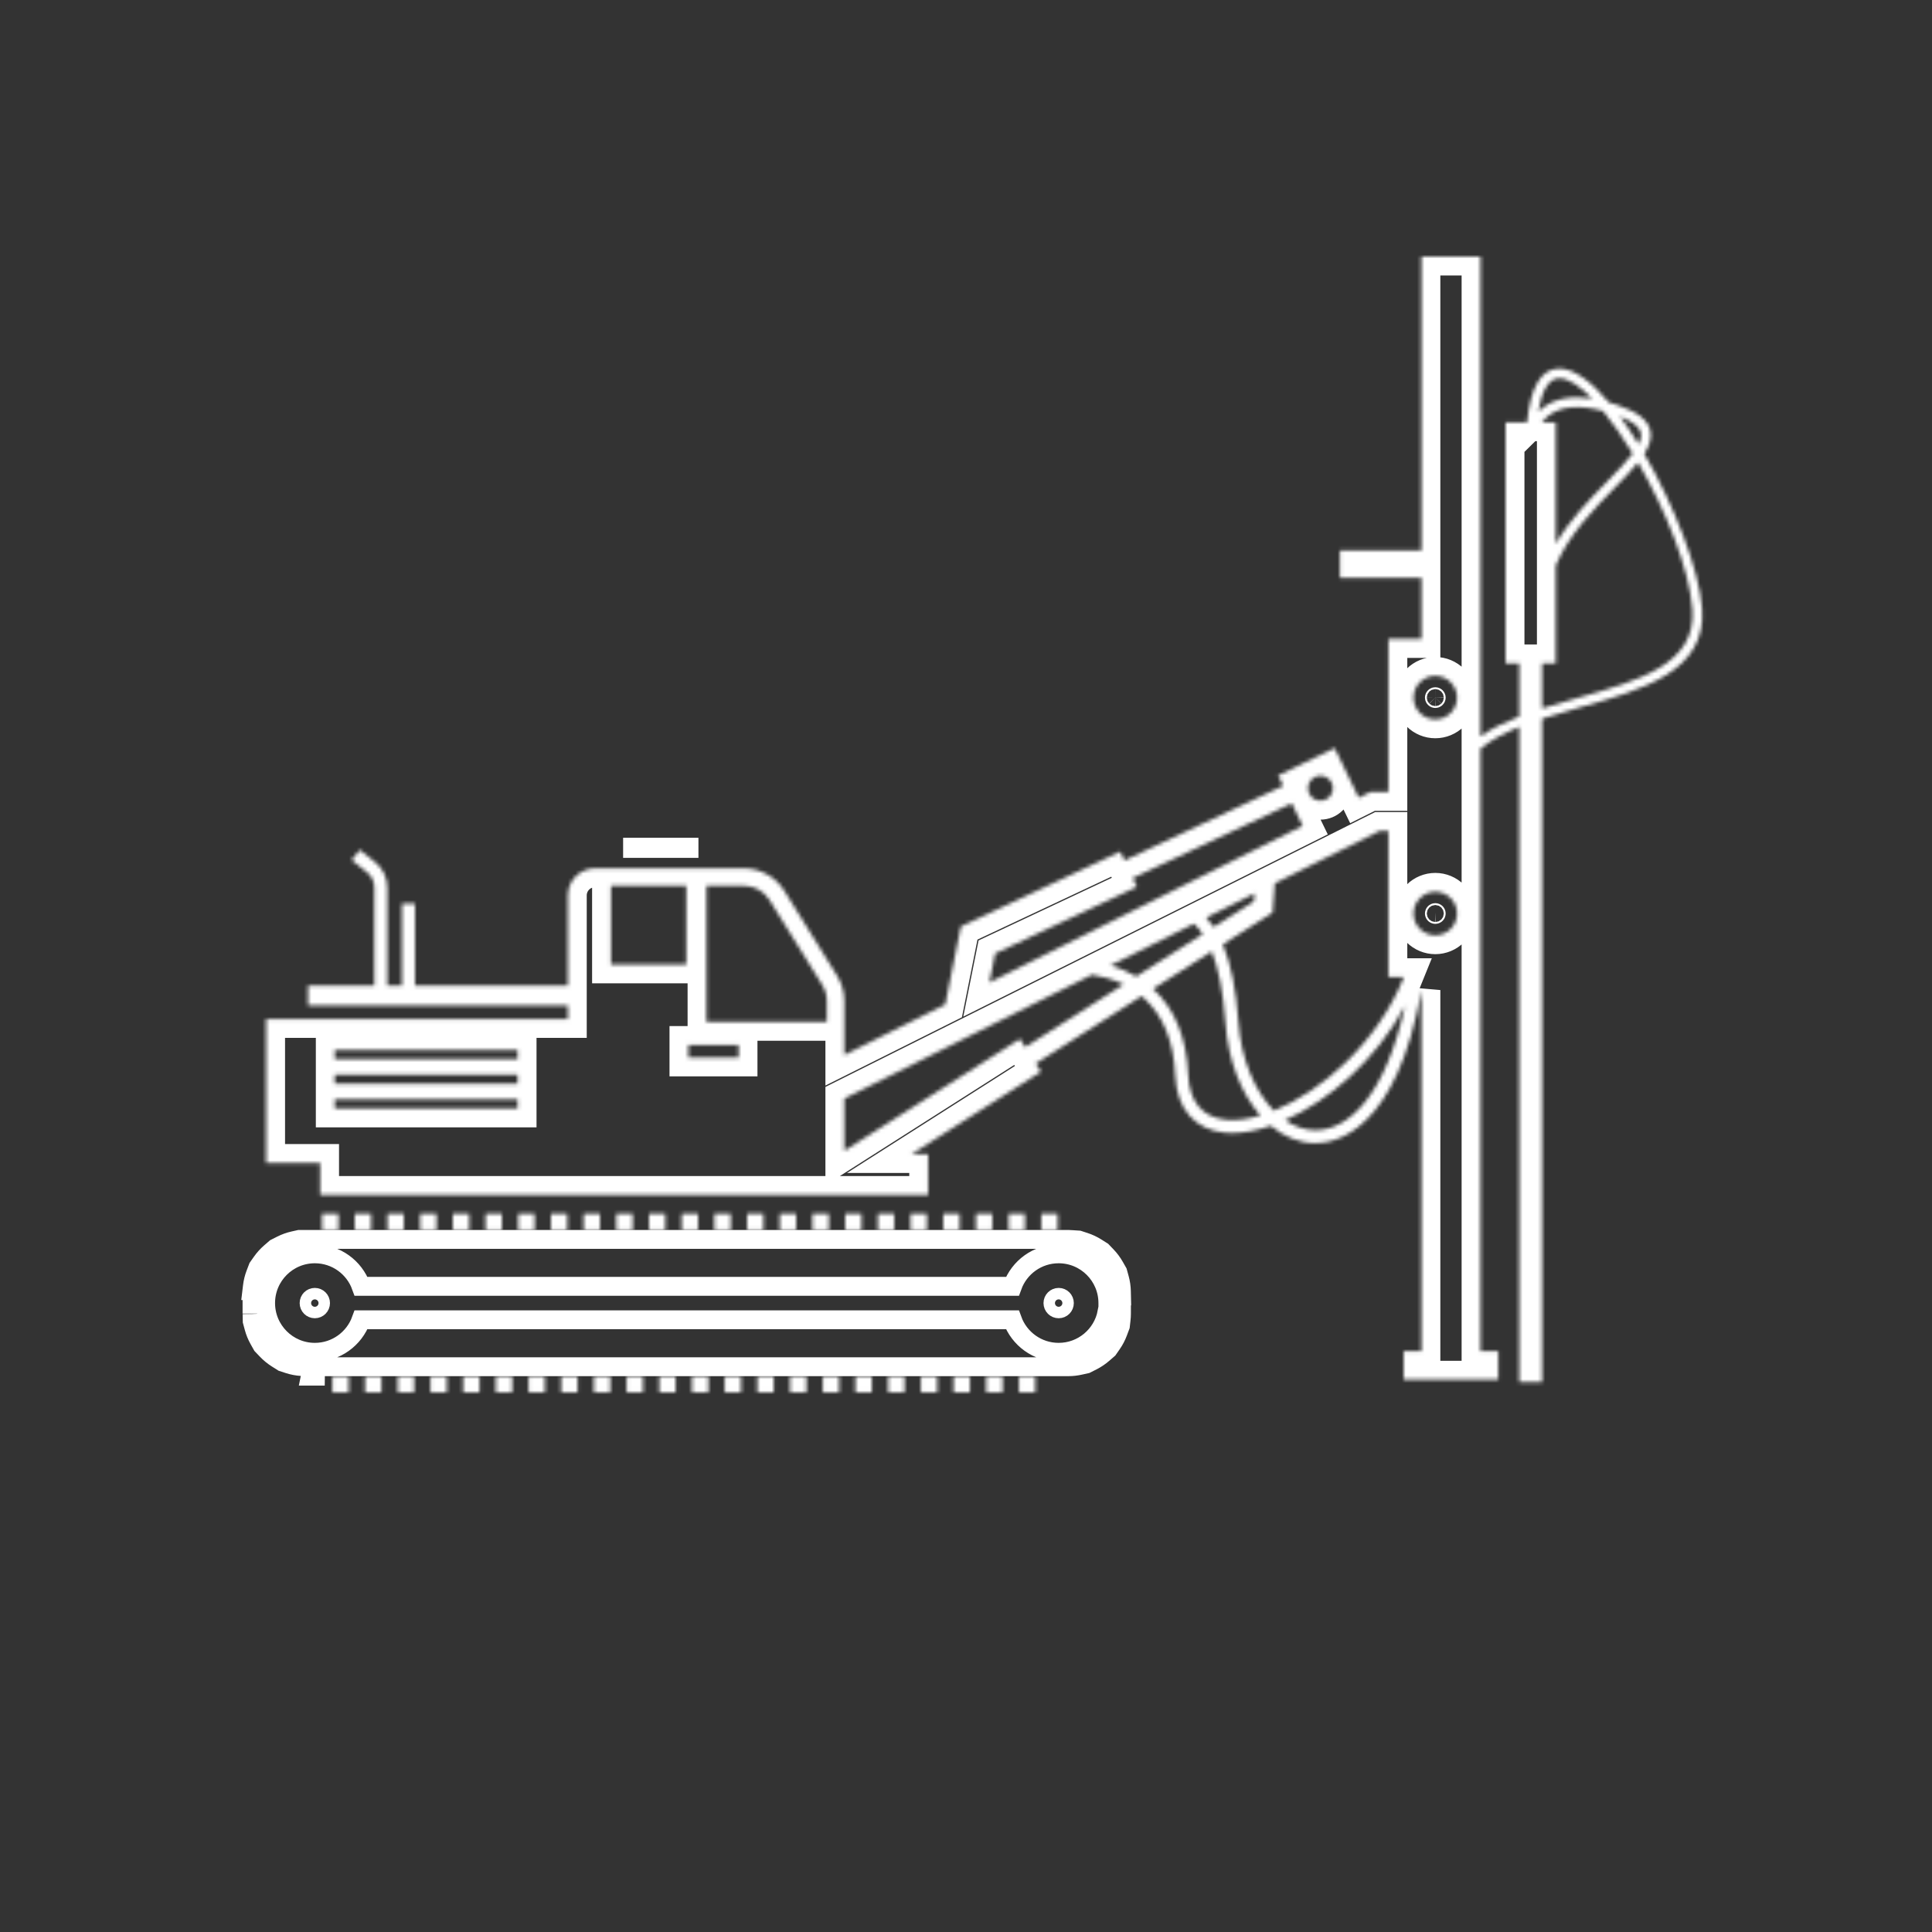 <svg width="512" height="512" viewBox="0 0 512 512" fill="none" xmlns="http://www.w3.org/2000/svg">
<rect x="0" y="0" width="512" height="512" fill="#333333" stroke="none"/>
<mask id="path-1-inside-1_8471_2" fill="white">
<path d="M209.378 364.691H213.71V368.994H209.378V364.691ZM261.363 364.691H265.695V368.994H261.363V364.691ZM114.073 364.691H118.405V368.994H114.073V364.691ZM105.41 364.691H109.741V368.994H105.41V364.691ZM131.402 364.691H135.734V368.994H131.402V364.691ZM88.08 364.691H92.412V368.994H88.08V364.691ZM122.737 364.691H127.069V368.994H122.737V364.691ZM200.715 364.691H205.046V368.994H200.715V364.691ZM96.745 364.691H101.077V368.994H96.745V364.691ZM218.042 364.691H222.374V368.994H218.042V364.691ZM252.699 364.691H257.031V368.994H252.699V364.691ZM226.707 364.691H231.039V368.994H226.707V364.691ZM140.066 364.691H144.397V368.994H140.066V364.691ZM166.058 364.691H170.39V368.994H166.058V364.691ZM157.394 364.691H161.726V368.994H157.394V364.691ZM148.73 364.691H153.062V368.994H148.73V364.691ZM174.722 364.691H179.054V368.994H174.722V364.691ZM183.386 364.691H187.718V368.994H183.386V364.691ZM244.035 364.691H248.367V368.994H244.035V364.691ZM270.027 364.691H274.359V368.994H270.027V364.691ZM235.371 364.691H239.702V368.994H235.371V364.691ZM275.962 321.648H280.294V325.951H275.962V321.648ZM192.05 364.691H196.382V368.994H192.05V364.691ZM102.68 321.648H107.012V325.951H102.68V321.648ZM171.994 321.648H176.326V325.951H171.994V321.648ZM206.65 321.648H210.981V325.951H206.65V321.648ZM215.314 321.648H219.646V325.951H215.314V321.648ZM232.642 321.648H236.974V325.951H232.642V321.648ZM197.986 321.648H202.318V325.951H197.986V321.648ZM223.978 321.648H228.31V325.951H223.978V321.648ZM189.321 321.648H193.653V325.951H189.321V321.648ZM154.665 321.648H158.997V325.951H154.665V321.648ZM163.329 321.648H167.661V325.951H163.329V321.648ZM180.657 321.648H184.989V325.951H180.657V321.648ZM241.306 321.648H245.638V325.951H241.306V321.648ZM128.672 321.648H133.004V325.951H128.672V321.648ZM94.016 321.648H98.348V325.951H94.016V321.648ZM137.337 321.648H141.669V325.951H137.337V321.648ZM120.008 321.648H124.34V325.951H120.008V321.648ZM111.344 321.648H115.676V325.951H111.344V321.648ZM249.97 321.648H254.302V325.951H249.97V321.648ZM267.299 321.648H271.63V325.951H267.299V321.648ZM258.634 321.648H262.966V325.951H258.634V321.648ZM146.001 321.648H150.333V325.951H146.001V321.648ZM85.352 321.648H89.683V325.951H85.352V321.648Z"/>
</mask>
<path d="M209.378 364.691H213.71V368.994H209.378V364.691ZM261.363 364.691H265.695V368.994H261.363V364.691ZM114.073 364.691H118.405V368.994H114.073V364.691ZM105.41 364.691H109.741V368.994H105.41V364.691ZM131.402 364.691H135.734V368.994H131.402V364.691ZM88.08 364.691H92.412V368.994H88.08V364.691ZM122.737 364.691H127.069V368.994H122.737V364.691ZM200.715 364.691H205.046V368.994H200.715V364.691ZM96.745 364.691H101.077V368.994H96.745V364.691ZM218.042 364.691H222.374V368.994H218.042V364.691ZM252.699 364.691H257.031V368.994H252.699V364.691ZM226.707 364.691H231.039V368.994H226.707V364.691ZM140.066 364.691H144.397V368.994H140.066V364.691ZM166.058 364.691H170.39V368.994H166.058V364.691ZM157.394 364.691H161.726V368.994H157.394V364.691ZM148.73 364.691H153.062V368.994H148.73V364.691ZM174.722 364.691H179.054V368.994H174.722V364.691ZM183.386 364.691H187.718V368.994H183.386V364.691ZM244.035 364.691H248.367V368.994H244.035V364.691ZM270.027 364.691H274.359V368.994H270.027V364.691ZM235.371 364.691H239.702V368.994H235.371V364.691ZM275.962 321.648H280.294V325.951H275.962V321.648ZM192.05 364.691H196.382V368.994H192.05V364.691ZM102.68 321.648H107.012V325.951H102.68V321.648ZM171.994 321.648H176.326V325.951H171.994V321.648ZM206.65 321.648H210.981V325.951H206.65V321.648ZM215.314 321.648H219.646V325.951H215.314V321.648ZM232.642 321.648H236.974V325.951H232.642V321.648ZM197.986 321.648H202.318V325.951H197.986V321.648ZM223.978 321.648H228.31V325.951H223.978V321.648ZM189.321 321.648H193.653V325.951H189.321V321.648ZM154.665 321.648H158.997V325.951H154.665V321.648ZM163.329 321.648H167.661V325.951H163.329V321.648ZM180.657 321.648H184.989V325.951H180.657V321.648ZM241.306 321.648H245.638V325.951H241.306V321.648ZM128.672 321.648H133.004V325.951H128.672V321.648ZM94.016 321.648H98.348V325.951H94.016V321.648ZM137.337 321.648H141.669V325.951H137.337V321.648ZM120.008 321.648H124.34V325.951H120.008V321.648ZM111.344 321.648H115.676V325.951H111.344V321.648ZM249.97 321.648H254.302V325.951H249.97V321.648ZM267.299 321.648H271.63V325.951H267.299V321.648ZM258.634 321.648H262.966V325.951H258.634V321.648ZM146.001 321.648H150.333V325.951H146.001V321.648ZM85.352 321.648H89.683V325.951H85.352V321.648Z" stroke="white" stroke-width="10" mask="url(#path-1-inside-1_8471_2)"/>
<path d="M280.552 332.279C274.901 332.279 270.106 335.871 268.291 340.889H95.697C93.882 335.871 89.087 332.279 83.436 332.279C76.232 332.279 70.391 338.119 70.391 345.325C70.391 352.53 76.232 358.371 83.436 358.371C89.087 358.371 93.882 354.78 95.697 349.762H268.29C270.105 354.779 274.9 358.371 280.55 358.371C286.901 358.371 292.19 353.834 293.356 347.825H293.598V345.325C293.597 338.12 287.757 332.279 280.552 332.279ZM66.785 342.159L66.738 342.157L66.887 340.896C67.02 339.76 67.295 338.643 67.704 337.574L68.351 335.882L69.325 334.494C69.999 333.535 70.788 332.662 71.675 331.896L72.988 330.76L74.584 329.953C75.613 329.433 76.704 329.042 77.83 328.791L79.333 328.456H283.153C283.41 328.456 283.638 328.477 284.068 328.505L285.859 328.621L287.419 329.129C288.521 329.488 289.575 329.983 290.555 330.602L292.08 331.565L293.279 332.815C294.089 333.66 294.791 334.601 295.37 335.618L296.215 337.103L296.688 338.816C296.99 339.913 297.156 341.043 297.183 342.181L297.212 343.449H297.2V348.146C297.2 348.663 297.165 349.187 297.104 349.727L296.918 351.372L296.289 353.055C295.882 354.144 295.341 355.179 294.678 356.135L293.693 357.553L292.336 358.732C291.454 359.499 290.481 360.153 289.438 360.68L287.857 361.479L286.193 361.85C285.2 362.071 284.185 362.194 283.153 362.194H83.614L83.587 364.695H82.255L82.735 362.337L79.885 362.144C78.707 362.064 77.584 361.85 76.531 361.508L74.905 360.978L73.394 360.025C72.403 359.401 71.492 358.657 70.684 357.81L69.447 356.513L68.601 355.008C68.033 353.999 67.594 352.924 67.292 351.807L66.84 350.132L66.802 348.431C66.8 348.359 66.797 348.296 66.794 348.249C66.791 348.206 66.788 348.16 66.787 348.142C66.784 348.101 66.785 348.101 66.785 348.119V342.159Z" stroke="white" stroke-width="5"/>
<path d="M83.432 343.812C84.27 343.812 84.949 344.492 84.949 345.33C84.949 346.168 84.27 346.848 83.432 346.848C82.594 346.848 81.914 346.168 81.914 345.33C81.914 344.492 82.594 343.813 83.432 343.812Z" stroke="white" stroke-width="5"/>
<path d="M280.557 343.812C281.395 343.812 282.074 344.492 282.074 345.33C282.074 346.168 281.395 346.848 280.557 346.848C279.718 346.848 279.039 346.168 279.039 345.33C279.039 344.492 279.719 343.813 280.557 343.812Z" stroke="white" stroke-width="5"/>
<mask id="path-5-inside-2_8471_2" fill="white">
<path d="M451.07 161.271C450.278 150.97 443.772 134.071 435.761 120.28C437.158 118.097 437.823 116.059 437.353 114.08C436.69 111.294 433.937 109.16 428.688 107.365C427.926 107.106 427.158 106.866 426.384 106.646C421.758 101.173 417.151 97.668 413.227 97.668C413.145 97.668 413.06 97.669 412.978 97.673C408.37 97.85 405.594 102.637 404.69 111.913H398.996V175.785H402.627V189.866C398.857 191.335 395.352 193.038 392.342 195.144V68H376.706V145.845H355.083V153.164H376.706V169.354H367.946V209.877H363.179L360.095 211.42L353.691 198.237L338.729 205.506L340.063 208.252L297.995 228.023L296.897 225.686L254.633 245.548L250.492 266.22L223.745 279.595V265.252C223.745 262.905 223.089 260.606 221.851 258.611L207.852 236.069C206.723 234.25 205.148 232.749 203.277 231.709C201.406 230.668 199.3 230.122 197.159 230.121H157.663C156.721 230.121 155.788 230.307 154.918 230.667C154.048 231.028 153.257 231.556 152.591 232.222C151.925 232.889 151.397 233.679 151.036 234.55C150.676 235.42 150.49 236.353 150.491 237.295V261.171H109.963V239.492H106.521V261.171H102.644V235.209C102.647 233.916 102.358 232.64 101.798 231.475C101.238 230.31 100.422 229.287 99.411 228.482L95.344 225.229L93.194 227.917L97.261 231.17C97.868 231.654 98.359 232.268 98.695 232.967C99.031 233.667 99.204 234.434 99.202 235.21V261.171H81.628V266.493H150.491V270.042H70.539V308.188H84.844V316.671H245.967V305.849H241.608L275.867 284.027L274.479 281.85L302.547 263.972C302.743 264.137 302.938 264.302 303.131 264.476C308.254 269.104 311.053 276.002 311.447 284.977C311.839 293.906 316.67 299.451 324.701 300.189C325.3 300.244 325.913 300.271 326.543 300.271C329.648 300.271 333.127 299.604 336.778 298.34C340.266 301.272 344.29 302.945 348.567 302.963H348.622C354.006 302.962 370.15 299.686 376.706 262.372V358.088H371.994V365.629H397.055V358.088H392.342V198.378C395.218 196.07 398.744 194.22 402.627 192.642V366.296H408.671V190.456C412.019 189.362 415.492 188.374 418.939 187.398C435.366 182.75 452.353 177.942 451.07 161.271ZM380.366 247.864C378.837 247.864 377.37 247.256 376.289 246.175C375.207 245.093 374.6 243.627 374.6 242.097C374.6 240.568 375.207 239.101 376.289 238.02C377.37 236.938 378.837 236.331 380.366 236.331C381.896 236.331 383.362 236.938 384.444 238.02C385.525 239.101 386.133 240.568 386.133 242.097C386.133 243.627 385.525 245.093 384.444 246.175C383.362 247.256 381.896 247.864 380.366 247.864ZM380.366 179.112C381.124 179.112 381.873 179.261 382.573 179.551C383.273 179.841 383.908 180.265 384.444 180.801C384.979 181.336 385.404 181.972 385.694 182.672C385.984 183.371 386.133 184.121 386.133 184.878C386.133 185.636 385.984 186.385 385.694 187.085C385.404 187.785 384.979 188.42 384.444 188.956C383.908 189.491 383.273 189.916 382.573 190.206C381.873 190.496 381.124 190.645 380.366 190.645C378.837 190.645 377.37 190.037 376.289 188.956C375.207 187.874 374.6 186.408 374.6 184.878C374.6 183.349 375.207 181.882 376.289 180.801C377.37 179.72 378.837 179.112 380.366 179.112ZM365.617 220.203H367.946V258.952H372.044C365.069 276.311 350.305 289.188 337.598 294.346C332.516 289.193 328.881 280.651 328.19 270.809C327.59 262.253 326.202 255.405 324.059 250.27L337.257 241.863L337.82 234.101L365.617 220.203ZM301.12 258.76C298.816 257.406 296.477 256.485 294.307 255.858L316.398 244.812C317.177 245.496 317.97 246.385 318.745 247.533L301.12 258.76ZM319.657 243.183L332.449 236.787L332.296 238.902L321.646 245.685C321.056 244.795 320.391 243.958 319.657 243.183ZM349.927 205.559C350.809 205.559 351.655 205.91 352.279 206.534C352.903 207.158 353.254 208.004 353.254 208.886C353.254 209.768 352.903 210.615 352.279 211.239C351.655 211.862 350.809 212.213 349.927 212.213C349.045 212.213 348.198 211.862 347.575 211.239C346.951 210.615 346.6 209.768 346.6 208.886C346.6 208.004 346.951 207.158 347.575 206.534C348.198 205.91 349.045 205.559 349.927 205.559ZM263.737 252.68L301.288 235.033L300.191 232.696L342.32 212.897L345.216 218.859L262.196 260.369L263.737 252.68ZM187.219 234.742H197.158C198.514 234.738 199.849 235.082 201.034 235.741C202.219 236.4 203.216 237.353 203.927 238.507L217.925 261.049C218.709 262.31 219.124 263.766 219.124 265.251V270.818H187.22L187.219 234.742ZM182.427 276.917H195.734V280.244H182.427V276.917ZM161.912 234.742H181.872V255.59H161.912V234.742ZM88.701 278.248H137.183V280.64H88.701V278.248ZM88.701 284.805H137.183V287.199H88.701V284.805ZM88.701 291.364H137.183V293.756H88.701V291.364ZM271.706 277.495L270.319 275.318L223.745 304.985V291.139L289.372 258.326C291.749 258.679 294.761 259.404 297.784 260.884L271.706 277.495ZM325.017 296.762C318.707 296.181 315.203 292.053 314.885 284.826C314.453 274.973 311.315 267.312 305.569 262.048L321.116 252.144C322.786 256.36 324.15 262.401 324.757 271.05C325.465 281.135 328.945 289.85 334.007 295.613C330.732 296.59 327.669 297.002 325.017 296.761V296.762ZM348.633 299.521H348.581C345.76 299.51 343.043 298.551 340.557 296.844C352.132 291.694 364.703 280.991 372.365 266.497C367.161 290.451 357.313 299.521 348.633 299.521ZM434.84 114.677C435.055 115.578 434.814 116.608 434.247 117.743C432.632 115.104 430.97 112.611 429.29 110.336C432.599 111.644 434.466 113.102 434.84 114.677ZM408.616 111.913C409.139 111.239 409.747 110.635 410.424 110.116C413.696 107.638 418.528 107.229 424.809 108.885C427.418 112.056 430.103 115.923 432.689 120.18C431.039 122.356 428.643 124.809 426.065 127.445C421.403 132.212 416.07 137.668 412.302 144.107V111.913H408.616ZM413.078 100.253C413.131 100.25 413.184 100.249 413.238 100.249C415.641 100.249 418.668 102.272 421.934 105.645C416.493 104.793 412.105 105.594 408.851 108.07C408.417 108.399 408.019 108.75 407.648 109.117C408.584 103.443 410.431 100.354 413.078 100.253ZM418.235 184.915C415.034 185.82 411.809 186.735 408.671 187.74V175.785H412.302V149.877C415.718 141.724 422.316 134.971 427.91 129.251C430.273 126.834 432.426 124.625 434.098 122.556C441.438 135.226 447.665 150.664 448.497 161.469C449.617 176.033 434.374 180.347 418.235 184.915Z"/>
</mask>
<path d="M451.07 161.271C450.278 150.97 443.772 134.071 435.761 120.28C437.158 118.097 437.823 116.059 437.353 114.08C436.69 111.294 433.937 109.16 428.688 107.365C427.926 107.106 427.158 106.866 426.384 106.646C421.758 101.173 417.151 97.668 413.227 97.668C413.145 97.668 413.06 97.669 412.978 97.673C408.37 97.85 405.594 102.637 404.69 111.913H398.996V175.785H402.627V189.866C398.857 191.335 395.352 193.038 392.342 195.144V68H376.706V145.845H355.083V153.164H376.706V169.354H367.946V209.877H363.179L360.095 211.42L353.691 198.237L338.729 205.506L340.063 208.252L297.995 228.023L296.897 225.686L254.633 245.548L250.492 266.22L223.745 279.595V265.252C223.745 262.905 223.089 260.606 221.851 258.611L207.852 236.069C206.723 234.25 205.148 232.749 203.277 231.709C201.406 230.668 199.3 230.122 197.159 230.121H157.663C156.721 230.121 155.788 230.307 154.918 230.667C154.048 231.028 153.257 231.556 152.591 232.222C151.925 232.889 151.397 233.679 151.036 234.55C150.676 235.42 150.49 236.353 150.491 237.295V261.171H109.963V239.492H106.521V261.171H102.644V235.209C102.647 233.916 102.358 232.64 101.798 231.475C101.238 230.31 100.422 229.287 99.411 228.482L95.344 225.229L93.194 227.917L97.261 231.17C97.868 231.654 98.359 232.268 98.695 232.967C99.031 233.667 99.204 234.434 99.202 235.21V261.171H81.628V266.493H150.491V270.042H70.539V308.188H84.844V316.671H245.967V305.849H241.608L275.867 284.027L274.479 281.85L302.547 263.972C302.743 264.137 302.938 264.302 303.131 264.476C308.254 269.104 311.053 276.002 311.447 284.977C311.839 293.906 316.67 299.451 324.701 300.189C325.3 300.244 325.913 300.271 326.543 300.271C329.648 300.271 333.127 299.604 336.778 298.34C340.266 301.272 344.29 302.945 348.567 302.963H348.622C354.006 302.962 370.15 299.686 376.706 262.372V358.088H371.994V365.629H397.055V358.088H392.342V198.378C395.218 196.07 398.744 194.22 402.627 192.642V366.296H408.671V190.456C412.019 189.362 415.492 188.374 418.939 187.398C435.366 182.75 452.353 177.942 451.07 161.271ZM380.366 247.864C378.837 247.864 377.37 247.256 376.289 246.175C375.207 245.093 374.6 243.627 374.6 242.097C374.6 240.568 375.207 239.101 376.289 238.02C377.37 236.938 378.837 236.331 380.366 236.331C381.896 236.331 383.362 236.938 384.444 238.02C385.525 239.101 386.133 240.568 386.133 242.097C386.133 243.627 385.525 245.093 384.444 246.175C383.362 247.256 381.896 247.864 380.366 247.864ZM380.366 179.112C381.124 179.112 381.873 179.261 382.573 179.551C383.273 179.841 383.908 180.265 384.444 180.801C384.979 181.336 385.404 181.972 385.694 182.672C385.984 183.371 386.133 184.121 386.133 184.878C386.133 185.636 385.984 186.385 385.694 187.085C385.404 187.785 384.979 188.42 384.444 188.956C383.908 189.491 383.273 189.916 382.573 190.206C381.873 190.496 381.124 190.645 380.366 190.645C378.837 190.645 377.37 190.037 376.289 188.956C375.207 187.874 374.6 186.408 374.6 184.878C374.6 183.349 375.207 181.882 376.289 180.801C377.37 179.72 378.837 179.112 380.366 179.112ZM365.617 220.203H367.946V258.952H372.044C365.069 276.311 350.305 289.188 337.598 294.346C332.516 289.193 328.881 280.651 328.19 270.809C327.59 262.253 326.202 255.405 324.059 250.27L337.257 241.863L337.82 234.101L365.617 220.203ZM301.12 258.76C298.816 257.406 296.477 256.485 294.307 255.858L316.398 244.812C317.177 245.496 317.97 246.385 318.745 247.533L301.12 258.76ZM319.657 243.183L332.449 236.787L332.296 238.902L321.646 245.685C321.056 244.795 320.391 243.958 319.657 243.183ZM349.927 205.559C350.809 205.559 351.655 205.91 352.279 206.534C352.903 207.158 353.254 208.004 353.254 208.886C353.254 209.768 352.903 210.615 352.279 211.239C351.655 211.862 350.809 212.213 349.927 212.213C349.045 212.213 348.198 211.862 347.575 211.239C346.951 210.615 346.6 209.768 346.6 208.886C346.6 208.004 346.951 207.158 347.575 206.534C348.198 205.91 349.045 205.559 349.927 205.559ZM263.737 252.68L301.288 235.033L300.191 232.696L342.32 212.897L345.216 218.859L262.196 260.369L263.737 252.68ZM187.219 234.742H197.158C198.514 234.738 199.849 235.082 201.034 235.741C202.219 236.4 203.216 237.353 203.927 238.507L217.925 261.049C218.709 262.31 219.124 263.766 219.124 265.251V270.818H187.22L187.219 234.742ZM182.427 276.917H195.734V280.244H182.427V276.917ZM161.912 234.742H181.872V255.59H161.912V234.742ZM88.701 278.248H137.183V280.64H88.701V278.248ZM88.701 284.805H137.183V287.199H88.701V284.805ZM88.701 291.364H137.183V293.756H88.701V291.364ZM271.706 277.495L270.319 275.318L223.745 304.985V291.139L289.372 258.326C291.749 258.679 294.761 259.404 297.784 260.884L271.706 277.495ZM325.017 296.762C318.707 296.181 315.203 292.053 314.885 284.826C314.453 274.973 311.315 267.312 305.569 262.048L321.116 252.144C322.786 256.36 324.15 262.401 324.757 271.05C325.465 281.135 328.945 289.85 334.007 295.613C330.732 296.59 327.669 297.002 325.017 296.761V296.762ZM348.633 299.521H348.581C345.76 299.51 343.043 298.551 340.557 296.844C352.132 291.694 364.703 280.991 372.365 266.497C367.161 290.451 357.313 299.521 348.633 299.521ZM434.84 114.677C435.055 115.578 434.814 116.608 434.247 117.743C432.632 115.104 430.97 112.611 429.29 110.336C432.599 111.644 434.466 113.102 434.84 114.677ZM408.616 111.913C409.139 111.239 409.747 110.635 410.424 110.116C413.696 107.638 418.528 107.229 424.809 108.885C427.418 112.056 430.103 115.923 432.689 120.18C431.039 122.356 428.643 124.809 426.065 127.445C421.403 132.212 416.07 137.668 412.302 144.107V111.913H408.616ZM413.078 100.253C413.131 100.25 413.184 100.249 413.238 100.249C415.641 100.249 418.668 102.272 421.934 105.645C416.493 104.793 412.105 105.594 408.851 108.07C408.417 108.399 408.019 108.75 407.648 109.117C408.584 103.443 410.431 100.354 413.078 100.253ZM418.235 184.915C415.034 185.82 411.809 186.735 408.671 187.74V175.785H412.302V149.877C415.718 141.724 422.316 134.971 427.91 129.251C430.273 126.834 432.426 124.625 434.098 122.556C441.438 135.226 447.665 150.664 448.497 161.469C449.617 176.033 434.374 180.347 418.235 184.915Z" stroke="white" stroke-width="10" mask="url(#path-5-inside-2_8471_2)"/>
<path d="M380.37 241.845H380.381C380.51 241.85 380.616 241.959 380.616 242.089C380.616 242.222 380.505 242.334 380.371 242.334C380.237 242.334 380.126 242.222 380.126 242.09C380.126 241.956 380.239 241.845 380.37 241.845ZM182.593 224.519V224.841H167.633V224.519H182.593ZM380.37 184.625C380.435 184.626 380.497 184.651 380.543 184.697C380.589 184.744 380.615 184.807 380.615 184.872C380.614 185.004 380.503 185.113 380.372 185.114C380.307 185.114 380.245 185.088 380.199 185.042C380.153 184.996 380.126 184.934 380.126 184.868C380.127 184.804 380.153 184.743 380.198 184.697C380.244 184.652 380.306 184.626 380.37 184.625Z" stroke="white" stroke-width="5"/>
</svg>
